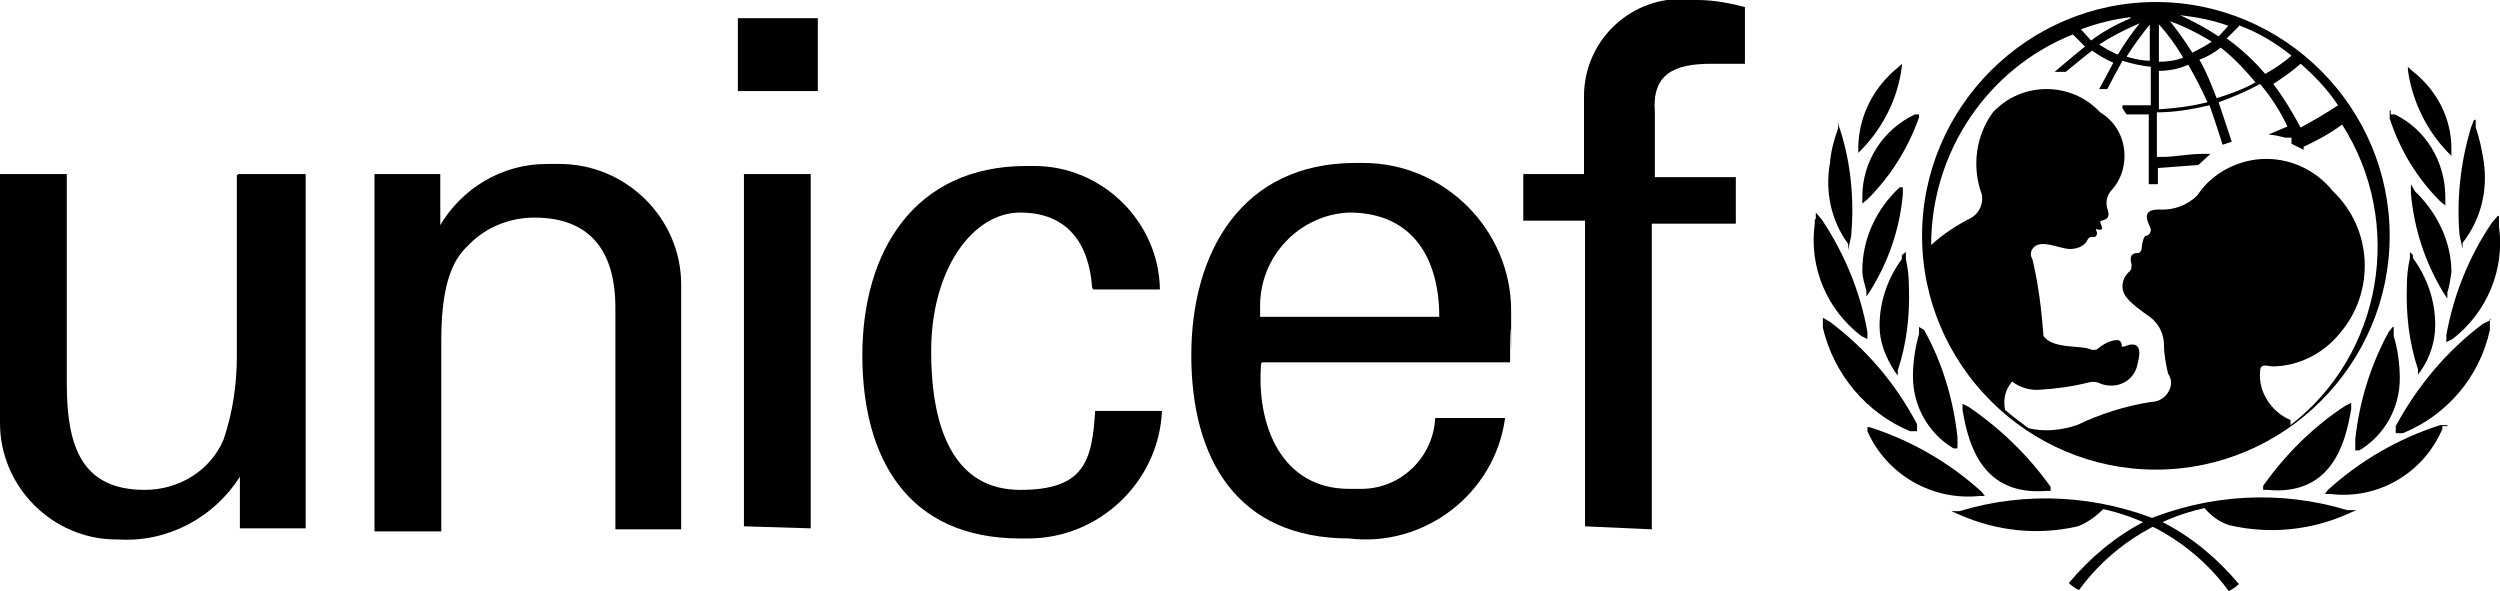 <?xml version="1.0" encoding="UTF-8"?><svg id="Layer_1" xmlns="http://www.w3.org/2000/svg" width="247" height="58.4" viewBox="0 0 247 58.4"><path d="m213,.2c-12.7,0-23.1,10.4-23.1,23.1s10.4,23.1,23.1,23.1,23.1-10.4,23.1-23.1S225.7.2,213,.2Zm18,10.2c-1.2.8-2.4,1.5-3.7,2.2-.8-1.5-1.7-3-2.7-4.3.9-.6,1.8-1.2,2.7-2,1.4,1.2,2.7,2.6,3.7,4.1h0Zm-9.8-7.9c1.9.7,3.6,1.7,5.2,3-.8.7-1.7,1.3-2.6,1.8-1.1-1.3-2.4-2.5-3.8-3.5.4-.4.8-.8,1.2-1.2h0Zm1.7,5.6c-1.2.7-2.6,1.2-3.9,1.6-.5-1.3-1-2.6-1.7-3.8.8-.3,1.5-.7,2.1-1.2,1.3,1,2.4,2.2,3.5,3.5Zm-2.7-5.6l-1,1.1c-1.2-.8-2.5-1.5-3.8-2.1,1.7.2,3.3.5,4.9,1.1h0Zm-1.8,1.7c-.6.4-1.2.7-1.8,1-.7-1.1-1.4-2.1-2.2-3.1,1.4.5,2.8,1.2,4.1,2h0Zm-5.1-1.8c.9,1,1.7,2.1,2.4,3.3-.8.3-1.6.4-2.4.4v-3.7Zm0,4.6c1,0,2-.2,2.9-.6.7,1.2,1.3,2.4,1.9,3.7-1.6.4-3.2.6-4.8.7v-3.8Zm-.9-4.6v3.6c-.8,0-1.6-.2-2.3-.4.7-1.1,1.5-2.2,2.4-3.3h0Zm-3.2,3c-.6-.3-1.2-.6-1.8-1,1.2-.8,2.6-1.5,4-2.1-.8,1-1.5,2-2.1,3h0Zm1.3-3.6c-1.4.6-2.7,1.3-3.9,2.2l-1-1.1c1.6-.6,3.2-1,4.9-1.2h0Zm15.8,39.7c-1.9-.8-3.2-2.8-3-4.8,0-.9.8-.5,1.2-.5,2.6,0,5.1-1.3,6.7-3.3,3.5-4.1,3.2-10.3-.7-14-1.6-2-4-3.2-6.6-3.2s-5.3,1.3-6.8,3.6c-1,1-2.4,1.5-3.8,1.4-2.1,0-.8,1.6-.8,2s-.3.6-.5.6-.4.9-.4,1.2-.2.5-.4.5c-.9,0-.7.8-.6,1.1,0,.3,0,.6-.3.8-.4.4-.6.9-.6,1.4,0,1,.9,1.7,2.4,2.8,1,.6,1.7,1.7,1.7,3,0,.9.2,1.9.4,2.8.2.3.3.6.3.9,0,1-.9,1.9-1.9,1.9h0c-2.6.4-5.1,1.2-7.4,2.3-1.5.5-3.2.7-4.8.3-.8-.6-1.6-1.2-2.3-1.8-.2-1,0-2,.7-2.8.8.6,1.8.9,2.8.8,1.6-.1,3.1-.3,4.7-.7.3-.1.7-.1,1,0,.4.2.8.3,1.3.3,1.3,0,2.4-.9,2.6-2.2.7-2.5-1-1.8-1.2-1.7s-.5,0-.4,0,0-.6-.4-.6c-.7,0-1.4.4-2,.9-.2.1-.5.1-.7,0-.9-.4-3.7,0-4.6-1.3-.2-2.6-.5-5.1-1.1-7.6-.2-.3-.2-.7,0-1,.7-1.1,2.7,0,3.7,0,.8,0,1.5-.3,1.8-1,.3-.4.6,0,.8-.3s0-.4,0-.6,0,0,.4,0,0-.6,0-.8,1.2,0,.7-1.3c-.2-.7,0-1.4.5-1.9.8-.9,1.2-2.1,1.2-3.3,0-1.8-.9-3.4-2.4-4.3-1.4-1.5-3.3-2.3-5.3-2.3s-3.9.8-5.3,2.3c-1.7,2.3-2.1,5.4-1.1,8.1.2,1.1-.4,2.1-1.4,2.5-1.3.7-2.5,1.5-3.6,2.5,0-9.1,5.5-17.4,14-20.8.4.4.8.8,1.2,1.2-.9.7-3,2.5-3,2.5h1.1s1.8-1.5,2.6-2.1c.7.5,1.4.9,2.1,1.2l-1.4,2.6h.8s1.1-2.1,1.5-2.8c.9.3,1.9.5,2.8.6v3.8h-2.8v.3l.4.6h2.2v6.9h.9v-1.6l4-.3,1.2-1.1h-.7c-1.5,0-2.8.3-4,.3h-.6v-4.4c1.8,0,3.5-.3,5.2-.7.4,1.1,1.3,3.9,1.3,3.9l.9-.3s-.9-2.7-1.3-3.9c1.4-.5,2.8-1.1,4.1-1.8,1.1,1.3,2,2.7,2.7,4.2l-1.9.8c.6,0,1.2.2,1.7.3h.6v.6l1.2.6v-.3h0c1.3-.6,2.6-1.3,3.8-2.2,6.2,9.7,4,22.7-5.1,29.7h0Z"/><path d="m187.9,6.3l-.3.3c-2.4,1.9-3.9,4.7-4,7.8v.7l.4-.4c2.1-2.2,3.5-5,3.9-8.1v-.9.6Z"/><path d="m181.6,12.3v.4c-.4,1.1-.7,2.2-.8,3.4-.5,2.8.1,5.7,1.8,8v.6l.3-1.4c.3-3.5,0-7.1-1.1-10.5l-.3-.8.2.4Z"/><path d="m179.3,21.7v.4c-.6,4.3,1.2,8.5,4.6,11.1l.6.3v-.7c-.7-4-2.3-7.8-4.5-11.1l-.6-.7v.6Z"/><path d="m180.1,32v.4c1.1,4.6,4.3,8.4,8.6,10.2h.7v-.7c-2.1-4-5-7.4-8.6-10.1l-.7-.4v.7Z"/><path d="m189.6,11.3h-.4c-3.2,1.5-5.2,4.7-5.2,8.1v.7l.5-.4c2.3-2.3,4-5,5.1-8.1v-.8.5Z"/><path d="m187.7,18.5c-2.3,2.1-3.7,5.1-3.7,8.2,0,.7.2,1.3.4,2v.6l.4-.6c1.8-2.9,2.9-6.1,3.2-9.5v-.7h-.3Z"/><path d="m187.9,25.3v.3c-1.4,1.9-2.2,4.2-2.2,6.6,0,1.6.6,3.1,1.5,4.5l.3.4v-.5c.9-2.7,1.2-5.5,1.1-8.3,0-.9-.1-1.8-.3-2.7v-.7l-.4.3Z"/><path d="m189.6,32.3v.7c-.4,1.4-.6,2.8-.6,4.2,0,2.9,1.5,5.6,4,7.1h.4v-1.1c-.4-3.7-1.5-7.4-3.3-10.6l-.5-.3Z"/><path d="m184.5,42.3v.3c1.9,4.3,6.4,6.9,11.1,6.4h.5l-.3-.4c-3.2-2.9-7-5.1-11.1-6.4h-.7.5Z"/><path d="m193.7,50.5h-.9l.9.4c3.7,1.6,7.7,2,11.6,1.1,1-.4,1.8-1,2.5-1.7,5,1.1,9.4,4,12.4,8.1.4-.2.7-.4,1-.7-2.1-2.5-4.6-4.6-7.5-6.1-6.4-2.7-13.5-3.1-20.1-1.1h0Z"/><path d="m193.9,40.2v.3c.6,3.7,2.1,8.5,8.3,8h.4v-.4c-2.2-3.1-5-5.8-8.1-7.9l-.6-.3v.3Z"/><path d="m237.9,6v.9c.4,3,1.8,5.9,3.9,8.1l.4.4v-.7c0-3.1-1.5-5.9-4-7.8l-.3-.3v-.6Z"/><path d="m244.4,11.9l-.3.8c-1,3.4-1.4,7-1.1,10.5l.3,1.4v-.6c1.8-2.3,2.5-5.1,2.1-8-.2-1.2-.4-2.3-.8-3.4v-.8Z"/><path d="m246.8,21.3l-.6.7c-2.3,3.4-3.8,7.2-4.5,11.1v.7l.6-.3c3.4-2.6,5.2-6.9,4.6-11.1v-1Z"/><path d="m246.1,31.6l-.8.4c-3.6,2.7-6.5,6.2-8.6,10.1v.7h.7c4.4-1.8,7.6-5.6,8.6-10.2v-1.1Z"/><path d="m236.1,10.9v.8c1,3.1,2.7,5.9,5,8.2l.5.4v-.8c0-3.5-1.9-6.7-5-8.2h-.4v-.4Z"/><path d="m238.2,18.2v.9c.3,3.5,1.4,6.8,3.2,9.8l.4.6v-.6c.2-.6.3-1.3.4-2,0-3-1.4-5.9-3.6-8l-.4-.7Z"/><path d="m238.1,24.8v.7c-.2.9-.3,1.8-.3,2.7-.1,2.8.2,5.6,1.1,8.3v.5l.3-.4c.9-1.3,1.4-2.9,1.4-4.5,0-2.4-.8-4.7-2.2-6.6v-.3l-.3-.3Z"/><path d="m236.4,32.3l-.4.5c-1.8,3.3-2.9,6.9-3.3,10.6v1.1h.4c2.5-1.5,4-4.2,4-7.1,0-1.4-.2-2.9-.6-4.2v-.9Z"/><path d="m241.8,42h-.7c-4.1,1.3-7.9,3.5-11.1,6.4l-.3.4h.5c4.7.6,9.2-2,11.1-6.4v-.3h.5Z"/><path d="m211.9,51.5c-2.9,1.5-5.4,3.6-7.5,6.1.3.3.6.5,1,.7,3-4.1,7.4-7,12.4-8.1.7.8,1.5,1.4,2.5,1.7,3.9.9,8,.5,11.6-1.1l.9-.4h-.9c-6.6-2-13.7-1.6-20.1,1.1h0Z"/><path d="m232.3,39.8l-.6.3c-3.2,2.1-5.9,4.8-8.1,7.9v.4h.4c6.2.6,7.7-4.3,8.3-8v-.7h0Z"/><path d="m72.9,1.8h7.9v7.2h-7.9V1.8Zm.6,50.2V17.2h6.6v35l-6.6-.2Z"/><path d="m23.6,17.2h6.6v35h-6.5v-5.1c-2.6,4.1-7.2,6.5-12,6.2h-.2c-6.3,0-11.5-5.2-11.5-11.5s0-.8,0-1.2v-23.4h6.6v20.7c0,6.1,1.4,10.5,7.7,10.5,3.4,0,6.5-1.9,7.8-5,.9-2.7,1.3-5.4,1.3-8.2v-17.9Z"/><path d="m43.4,22.4c2.2-3.8,6.2-6.2,10.6-6.2.4,0,.9,0,1.3,0,6.6,0,12,5.4,12,11.9v24.2h-6.5v-21.9c0-5.6-2.5-8.9-8-8.9-2.4,0-4.7.9-6.4,2.6-.9.9-2.8,2.5-2.8,9.4v19h-6.6V17.2h6.5v5.2Z"/><path d="m107.9,28.4c-.3-4.3-2.4-7.4-7.1-7.4s-8.8,5.6-8.8,13.7,2.5,13.7,8.8,13.7,7.1-2.8,7.4-7.8h6.6c-.3,7-6.2,12.6-13.2,12.6s-.6,0-.8,0c-11.1,0-15.6-7.9-15.6-18.1s5.1-18.7,16.2-18.7c.3,0,.6,0,.8,0,6.7,0,12.3,5.5,12.4,12.2h-6.6Z"/><path d="m124.6,35.9c-.5,6.1,2,12.4,8.7,12.4.4,0,.8,0,1.2,0,3.9,0,7.1-3.1,7.3-7h6.9c-1,7.5-8,12.8-15.4,11.9-11.1,0-15.6-7.9-15.6-18.1s5-19,16.2-19c.3,0,.5,0,.8,0,8,0,14.6,6.6,14.6,14.6s0,1.2-.1,1.9v3.2h-24.5Zm17.6-4.6c0-5.6-2.5-10.3-8.9-10.3-4.9.2-8.8,4.3-8.8,9.2s0,.8,0,1.1h17.6Z"/><path d="m156.6,52v-30.2h-6.1v-4.6h6v-7.7c0-5.3,4.3-9.6,9.6-9.6s1,0,1.6.1c1.6,0,3.2.3,4.7.7v5.6h-3.3c-3.7,0-5.9,1-5.6,4.8v6.4h8v4.6h-8.3v30.2l-6.6-.3Z"/></svg>